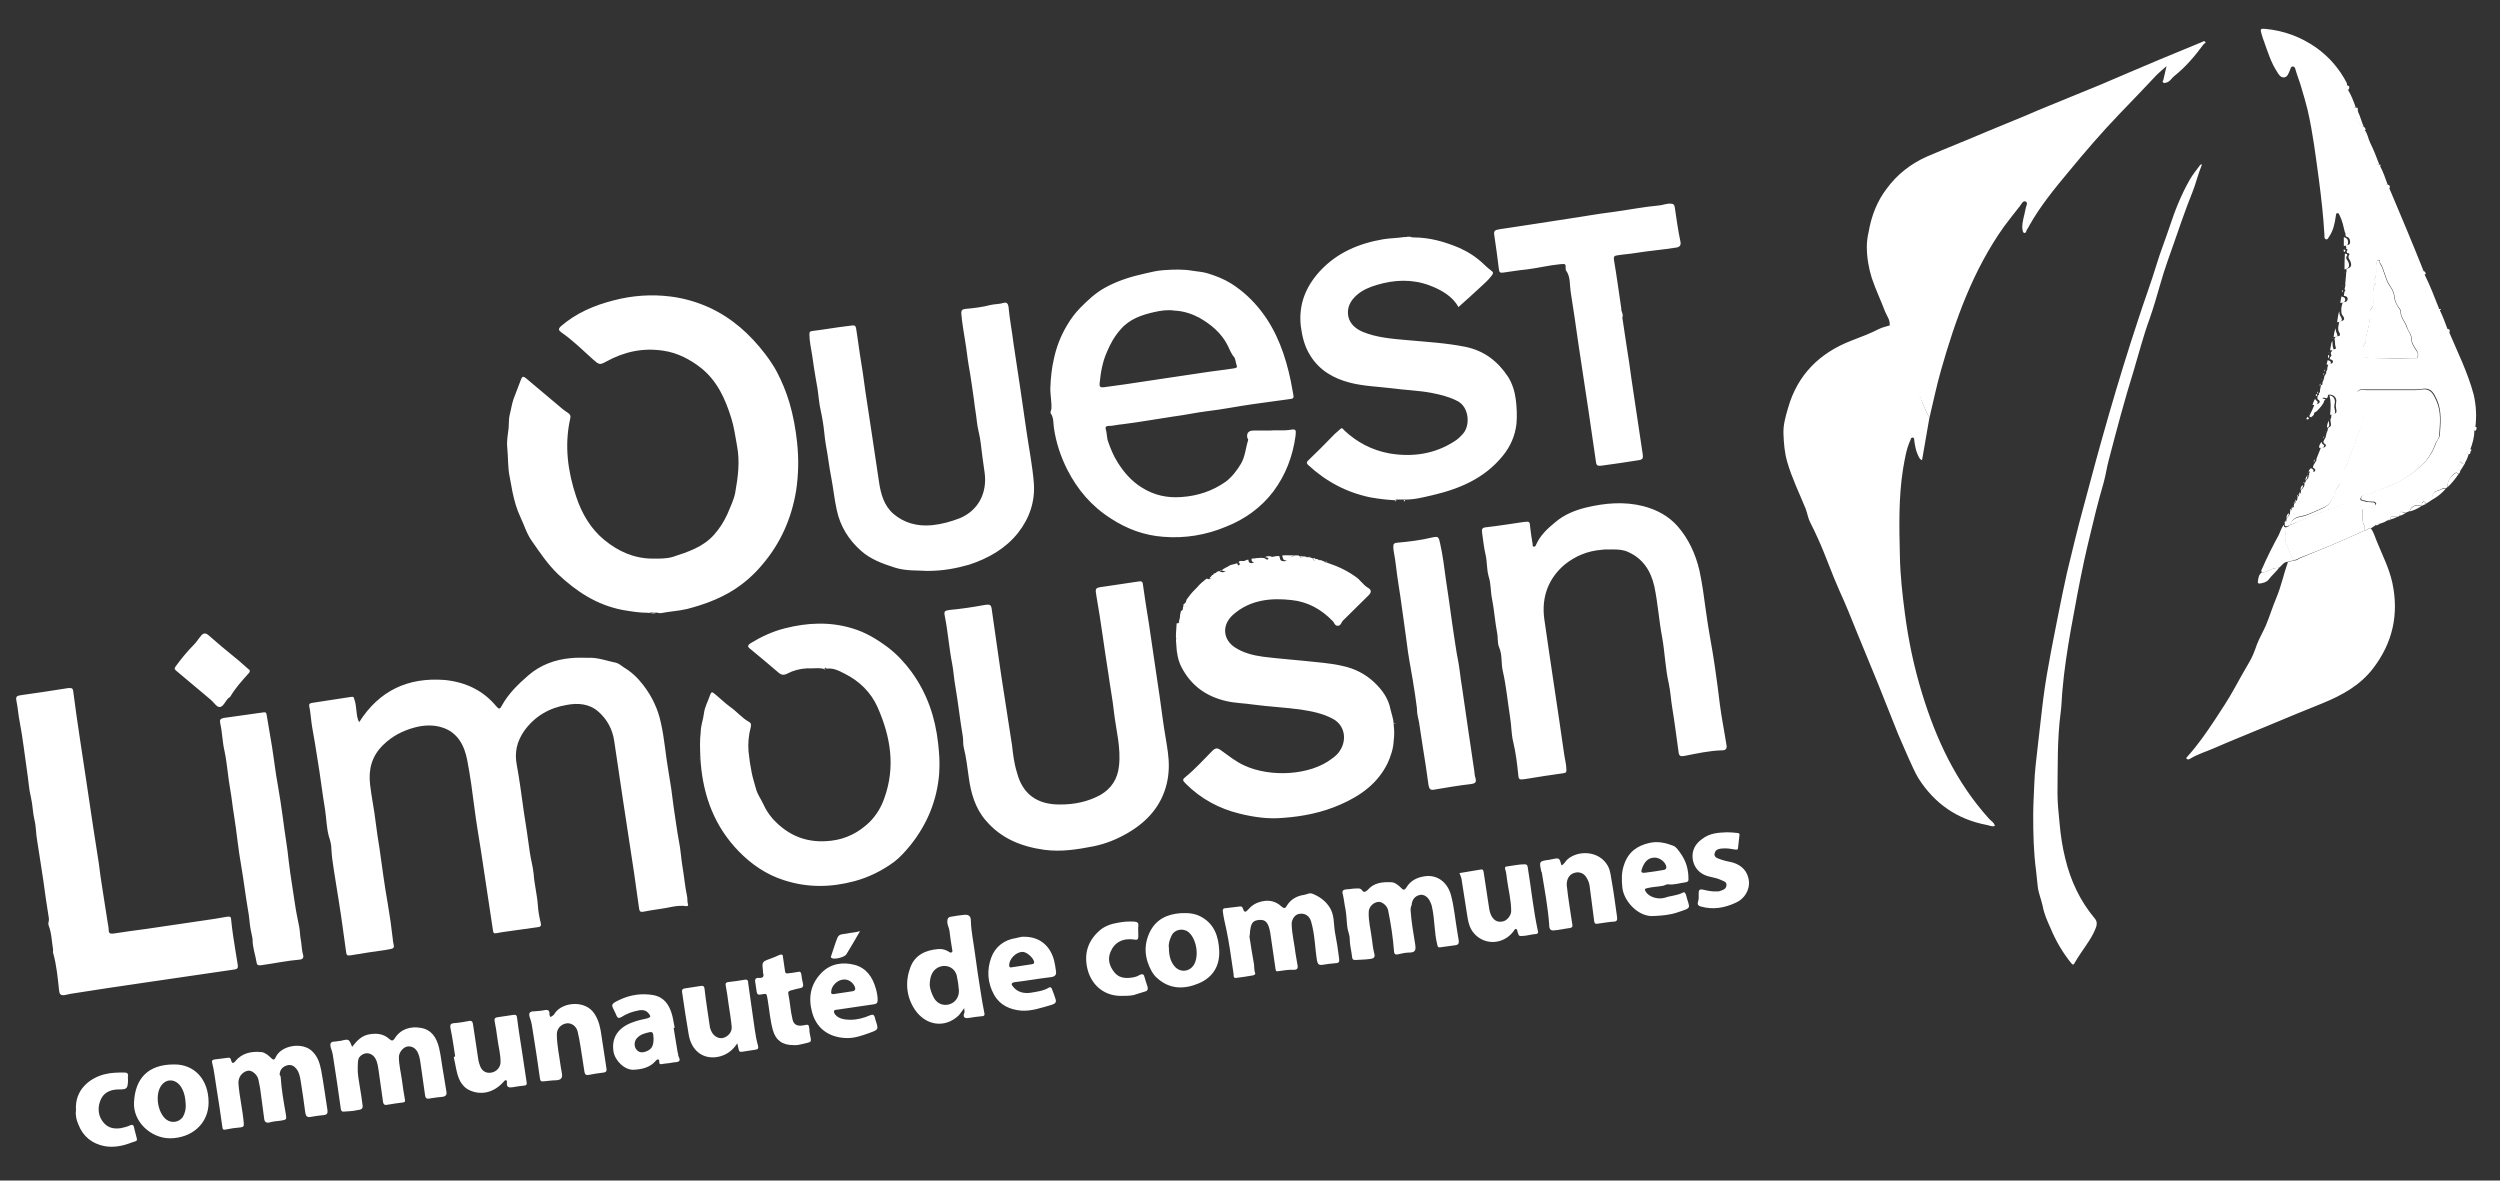 <svg version="1.1" id="Calque_1" xmlns="http://www.w3.org/2000/svg" x="0" y="0" viewBox="0 0 710.7 335.6" xml:space="preserve"><rect x="0" y="0" width="710.7" height="335.6" fill="#333333" stroke="none"/><style>.st0{fill:#fff}</style><path class="st0" d="M126.4 193.3c5.9.6 10.9 2.9 14.7 7.5.7.8 1 .9 1.5-.1 1.9-3.5 4.7-6.2 7.7-8.8 3.4-2.9 7.5-4.4 11.9-4.8 1.7-.2 3.5-.1 5.2-.1 2.7-.1 5.1.9 7.7 1.4.8.2 1.5.8 2.2 1.3 2.2 1.3 4 3 5.6 5.1 1.3 1.7 2.4 3.5 3.2 5.3.8 1.7 1.4 3.6 1.8 5.5 1 4.4 1.3 9 2.1 13.5.6 3.4 1.1 6.9 1.5 10.3.5 3.2.9 6.5 1.5 9.7.5 2.4.6 4.8 1 7.2.5 2.8.7 5.6 1.3 8.4.2.8 0 1.6.3 2.4.1.3-.2.6-.5.5-2.6-.4-5 .5-7.5.8-1.6.2-3.2.5-4.8.8-.7.1-1-.1-1.1-.8-.5-3.6-1-7.1-1.5-10.6-1-6.6-2-13.1-3-19.7-.9-5.8-1.7-11.7-2.6-17.5-.5-3.3-2-6.1-4.5-8.3-2.6-2.3-5.9-2.5-9-1.9-4.9.8-9.1 3.2-12.1 7.4-2 2.9-2.8 6-2.1 9.6.8 4.4 1.4 8.9 2 13.3.6 3.8 1.2 7.7 1.7 11.5.3 2.1.9 4.2 1.1 6.2.2 3 1 6 1.2 9 .1 1.6.4 3.3.8 4.9.3 1.1-.2 1.2-1 1.3-3.1.4-6.2.9-9.3 1.3-.2 0-.5.1-.7.1-2.9.5-2.3.8-2.8-2.1-1.1-7.1-2.1-14.1-3.2-21.2-.6-3.9-1.3-7.8-1.8-11.8-.6-4.7-1.2-9.3-2.1-13.9-.8-4.1-2.7-7.8-7.1-9.2-2.5-.8-5.2-.7-7.8 0-3.4.9-6.5 2.5-9 5-3.2 3.1-4.2 6.9-3.7 11.2.4 3.6 1.2 7.2 1.6 10.8.3 2.5.7 5 1.1 7.5.7 5.1 1.4 10.3 2.3 15.4.6 3.5 1.1 7 1.5 10.6v.2c.5 2.2.5 2.1-1.8 2.5-3.5.5-6.9 1-10.4 1.6-.8.1-1-.1-1.1-.9-.7-4.9-1.3-9.7-2.1-14.6-.5-2.9-.9-5.9-1.4-8.8-.3-1.9-.6-3.9-.7-6 0-1.1-.3-2.3-.7-3.5-.7-2.5-.7-5.1-1.1-7.7-.8-4.7-1.3-9.3-2.1-14-.5-3.2-1-6.4-1.6-9.6-.3-1.9-.4-3.9-.8-5.8-.1-.7.3-.8.9-.9l7.8-1.2c1.1-.2 2.2-.3 3.3-.5.5-.1.7.1.8.6.5 1.3.5 2.7.7 4 .1.8.2 1.7.7 2.6 5.7-9 13.9-12.8 24.3-12zm57.7-19.1c-2.4 0-4.7-.4-7.1-.8-7.3-1.4-13.1-5.2-18.4-10.2-2.9-2.8-5.1-6.1-7.4-9.4-1.5-2.1-2.2-4.6-3.3-6.9-1-2.1-1.7-4.6-2.2-7-.3-1.4-.5-2.9-.8-4.3-.6-2.8-.4-5.6-.7-8.4-.2-1.9.2-3.8.4-5.6.1-1.2 0-2.5.3-3.7.4-1.5.6-3.1 1.1-4.5.7-1.8 1.4-3.7 2.1-5.5.3-.9.7-1 1.4-.4 2.9 2.5 5.9 4.9 8.8 7.4 1 .9 2.1 1.8 3.2 2.5.6.4.8.9.6 1.6-1.7 7.6-.7 15 1.7 22.2 1.6 4.8 4.1 9.1 8 12.3 3.9 3.2 8.3 5.2 13.4 5.3 2 0 4.1.1 6.1-.5 4.3-1.4 8.6-2.8 11.7-6.3 1.6-1.8 2.8-3.7 3.8-5.9.8-2 1.8-3.9 2.2-6 .8-4.5 1.4-8.9.5-13.5-.5-2.6-.8-5.2-1.6-7.7-1.7-5.5-4-10.6-8.6-14.3-3.1-2.4-6.6-4.3-10.7-4.9-5.9-.9-11.2.3-16.3 3.1-1.8 1-2 .9-3.8-.7-2.9-2.6-5.7-5.4-8.9-7.6-.8-.6-1-1-.1-1.8 4.3-3.7 9.4-5.9 14.9-7.3 5.3-1.4 10.8-1.8 16.3-1.1 3.9.5 7.6 1.6 11.1 3.2 6.4 3 11.4 7.5 15.7 13.1 1.3 1.7 2.5 3.5 3.4 5.2 1.4 2.7 2.6 5.6 3.5 8.6 1.1 3.7 1.8 7.6 2.2 11.4.5 4.6.4 9.2-.3 13.8-1.3 7.8-4.4 14.8-9.5 20.8-2.4 2.9-5.2 5.4-8.4 7.4-4 2.5-8.4 4.1-13 5.3-2.5.6-5 .7-7.5 1.2-.6.1-1.1-.3-1.7-.1-.5-.1-1-.2-1.5 0 0 .1-.3 0-.6 0 .1 0 0 0 0 0zm364.4-55.5c-.7 4-1.4 8-2.1 12.1-.7-.2-.9-.9-1.2-1.5-.6-1.3-.8-2.6-1-4-.1-.3.1-.8-.4-.9-.5-.1-.6.4-.7.7-1.2 2.6-1.6 5.4-2.1 8.2-1.3 8.2-1.1 16.5-.9 24.8.1 5.4.7 10.8 1.4 16.1 1 7.8 2.6 15.4 4.9 22.9 4 13.1 9.7 25.3 19 35.6.6.7 1.5 1.1 1.7 2.1-.9.3-1.6-.2-2.4-.3-8.3-1.6-14.7-6-19.3-13.2-1.1-1.8-1.9-3.8-2.8-5.7-1.3-3.1-2.8-6.2-4-9.4-1.6-3.9-3.1-7.9-4.7-11.8-2-4.9-4-9.7-6-14.6-1.6-4-3.2-8-5-11.9-2.2-4.9-3.9-10-6.1-14.8-.7-1.5-1.4-3.1-2.2-4.6-.6-1.1-.8-2.6-1.3-3.9-1.8-4.4-3.9-8.7-5.2-13.2-.8-2.7-1-5.4-1.1-8.1-.1-2.5.6-4.9 1.3-7.3 2.7-9.5 9-15.7 18.1-19.2 2.6-1 5.3-2 7.8-3.3 1-.5 2.2-.7 3.3-1.1.2.3.5.6.6.9 2.4 5.8 4.8 11.7 7.2 17.6.8 2.5 1.7 5.3 3.2 7.8zM361 122.4c1.6-.2 3.7.1 5.7-.2 1.7-.3 1.8-.1 1.6 1.7-.8 5.8-2.8 11.1-6.3 15.8-3.5 4.6-8.1 7.9-13.4 10-5.7 2.4-11.7 3.4-17.9 2.9-5.4-.4-10.3-2.2-14.9-5.2-5.5-3.5-9.5-8.2-12.4-13.9-1.9-3.8-3.2-7.7-3.8-11.9-.2-1.3 0-2.8-.9-4.1-.2-.3.1-.8.2-1.3.1-2.1-.4-4.1-.3-6.2.1-2.7.4-5.4 1-8 .7-3.3 1.9-6.4 3.6-9.3 1.1-1.9 2.4-3.7 4-5.3 2.1-2.1 4.2-4.1 6.9-5.6 3.6-2 7.5-3.2 11.6-4.1 1.7-.4 3.4-.8 5.1-.9 2.8-.2 5.6-.3 8.4.2 1.3.2 2.8.3 4.1.7 2.3.7 4.6 1.6 6.7 2.9 3.3 2.1 6.1 4.7 8.5 7.8 4.5 5.8 6.9 12.6 8.4 19.7.3 1.4.5 2.9.8 4.3.1.6 0 .9-.7 1-3.6.5-7.2 1-10.9 1.5-4.3.6-8.6 1.5-13 2-3.2.4-6.3 1.1-9.5 1.5-4.8.7-9.6 1.6-14.5 2.2-1.4.1-2.7.5-4.1.5-.5 0-.8.3-.7.7.4 1.2.3 2.6.7 3.7.7 2 1.5 4 2.7 5.9 1.8 2.9 4 5.4 6.9 7.2 3.5 2.2 7.2 3 11.2 2.7 4.6-.3 8.9-1.7 12.7-4.4 1.8-1.4 3.1-3.1 4.3-5.1 1.2-2.1 1.3-4.4 2-6.6.1-.3-.1-.5-.2-.7-.3-1.3.3-2.1 1.7-2.1h4.7zm-27.1-34.1c-2-.3-3.9 0-5.7.4-3.6.8-7.1 2-9.6 4.9-1.7 1.9-2.9 4-3.9 6.4-1.3 2.9-1.8 5.9-2.1 9-.1.9.2 1.2 1.1 1.1 2.2-.3 4.4-.6 6.5-.9 7.1-1.1 14.2-2.1 21.4-3.2 3.1-.5 6.2-.8 9.3-1.3.4-.1.9-.2.7-.7-.3-.8-.4-2-.7-2.4-.9-1-1.3-2.2-1.9-3.4-1.8-3.6-4.8-6-8.1-7.9-2.1-1.1-4.5-1.9-7-2zm348.3 58.3c-.2.2-.4.3-.7.3-.7.2-1.9-.8-2 .8-.2 0-.4 0-.6.2h-.1c-.1.1-.3.1-.4.2-.6.4-1.3.6-1.9.8-.5 0-1-.1-1.3.5-.4.3-.8.5-1.2.8-.8-.2-1.3.7-2 .7.1-.4.3-1 .2-1.3-1-1.6-.3-3.3-.7-5 1.1-.3 2.2-.3 3.3-.8.3-.1.7-.2.7-.6 0-.4-.5-.6-.9-.6-.8 0-1.6 0-2.3-.3-.4-.1-1.1-.1-1.1-.6s.6-1.1 1.1-1.1c1.2-.1 2.1-.6 3.1-1 2-.7 4-1.5 5.8-2.4 2.7-1.3 5.2-3 7.5-5.2 1.8-1.7 3-3.8 3.8-6 .3-.8 1-1.5 1.1-2.3.2-3.4.6-6.8-.8-10-.8-1.7-1.5-3.4-3.8-3.2-.7.1-1.4.2-2.1.2h-15.7c-.7.1-1.4.7-.9 1.4.7 1 .7 2.1.8 3.2.1 1.1 1.1 2 .9 3.2-.3 1.7-.8 3.4-1.5 4.8-1 2.1-1.5 4.3-2.4 6.4-.3.7-.4 1.5-.8 2.2-.5 1-1.3 2-1.4 3.3 0 1-.1 2-1 2.8-.5.5-.8 1.2-1 1.9-.6 2-1.6 3.7-3.6 4.5-.8.3-1.5.7-2.3 1-1.2.5-2.4 1.1-3.7 1.3-1.3.2-2.6.7-3.1 2.2-.2.5-.6.5-1 .7-.6.1-.8-.2-.7-.7 0-.2.1-.3.1-.5.4 0 .4-.4.4-.7.1-.2 0-.5.3-.6.3-.5.8-.8.7-1.5.1-.2 0-.4.3-.5.2-.2.2-.4.3-.6v-.1h.1c.4-.1.4-.4.4-.8.1-.2 0-.4.3-.5.2-.2.2-.4.2-.6v-.1h.1c.4-.1.4-.4.4-.8.1-.2 0-.4.3-.5.2-.2.2-.4.2-.6v-.1h.1c.4-.1.4-.4.4-.8.1-.2 0-.5.3-.5.3-.5.8-.8.7-1.5 0-.2 0-.3.1-.5.1 0 .4.1.2-.2.1-.2.2-.3.3-.5.4-.3.7-.8.6-1.3.2 0 .3 0 .1-.2 0-.2 0-.3.1-.5.1-.1.1-.2.2-.2 0-.1 0-.2.1-.3.5-.2 1 .6 1.3 0 .3-.5-.3-.8-.6-1 .1-.6.4-1.1.7-1.5 0-.1.1-.1.1-.2.3-.2.2-.5.2-.7.4-1.1.9-2.2 1.3-3.3.5-.1 1 .2 1.3-.3.4-.6-.4-.7-.5-1 0-.1-.1-.2-.1-.4.2-.3.3-.7.5-1 .2-.1.2-.4.2-.6.1-.4.2-.8.3-1.1.1-.1.1-.2.2-.4 0-.3 0-.6.3-.9 1.1-.4.5-1.3.5-2v-.3c.1-.1.1-.3.2-.4 0-.4.1-.7.1-1.1 1.4-.1 1.6-.3 1.3-1.6-.1-.5-.1-1 0-1.6.3-1.2-.4-2.1-1.5-2.3h-.3c-.6-.1-.6.3-.6.7-.1.1-.1.2-.2.3-.4.1-.9-.4-1.2 0-.3.4.3.7.4 1-.5 1-1.3 1.9-2.1 2.7-.1 0-.1.1-.1.1-.1 0-.2.1-.2.1-.3.1-.5.3-.5.7-.2.4-.5.6-.8.8-.2 0-.4-.1-.5-.3.1-.3.3-.6.4-.9 0-.1.1-.1.1-.2.1-.1.1-.3.2-.4.3-.6.5-1.2.8-1.9.5 0 1.1 0 1.4-.5.3-.6-.5-.6-.6-1.1v-.2c0-.2.1-.5.1-.7.4-.1.4-.3.3-.6v-.1h.1c.2-.1.3-.4.2-.6.1-.5.2-1.1.3-1.6.4 0 .5-.3.4-.6 0-.1.1-.3.1-.4.1-.1.1-.2.2-.4 0-.1.1-.3.1-.4 0 0 .1 0 .1-.1v-.2c0-.4.2-.7.4-1 .2-.2.2-.4.2-.7 0-.1 0-.2.1-.3.2-.1.2-.4.2-.6 0-.4.2-.8.3-1.2 0-.1.1-.2.1-.3.5.2 1.1.1 1.2-.4.1-.5-.4-.7-.9-.8 0-.2.1-.3.1-.5.2-.3.6-.5.2-1 0-.2 0-.3.1-.5.1-.1.1-.2.2-.3.1-.2.2-.3.2-.5.4 0 1.2 0 .9-.6-.3-.7-.1-1.4-.3-2.1v-.5c.1-.1.1-.2.2-.2.1-.1.1-.2.2-.3 1.2 0 1.4-.3.8-1.3-.2-.4-.2-.8-.2-1.2.1-.6.2-1.1.3-1.7 1.5-.2 1.8-.7.9-1.8-.3-.4-.3-.8-.3-1.3-.1-.8.2-1.6.4-2.4.7 0 1.3-.1 1.4-.9 0-.6-.5-.9-1.1-.9.1-.4.1-.8.2-1.2.3-.2.3-.5 0-.7.1-.3.2-.7.2-1 0 0 .1 0 .1-.1s0-.1-.1-.2c.1-1.2.2-2.3.3-3.5 0-.1.1-.3.1-.4-.1-.2-.1-.4 0-.6 1.3-.3 1.6-.9 1-2.3-.3-.5-.7-.9-.3-1.6.3-.4-.2-.6-.6-.6 0-.2 0-.3-.1-.5.4-.4.3-.6-.2-.7.3-.3-.1-.7 0-1 .6 0 1.2-.1 1.2-.9 0-.9-.4-1.4-1.2-1.6-.1-.3-.2-.5-.1-.8-.1-.1-.1-.3-.2-.4-.4-1.6-.7-3.2-1.4-4.6-.2-.3-.2-.9-.8-.8-.4.1-.3.6-.4 1-.3 2-.7 4-1.9 5.7-.2.3-.4.9-.9.7-.5-.2-.4-.7-.4-1.1-.3-5.4-.9-10.7-1.6-16-.9-6.6-1.7-13.2-3.2-19.7-.5-2-1.1-4.1-1.7-6.1-.5-1.8-1.2-3.5-1.7-5.2-.1-.4-.2-1-.8-1-.6 0-.6.6-.8 1-.4.9-.7 2.1-1.8 2.1-1 0-1.5-1-2-1.8-1.6-2.5-2.5-5.4-3.5-8.2-.3-.8-.6-1.6-.8-2.4-.4-1.4-.3-1.5 1.1-1.4 5.3.5 10.1 2.3 14.4 5.3 3.8 2.7 6.7 6.1 8.8 10.2-.1.4 0 .6.4.7.5.2.1.7.2 1-.8.1-.8.6-.5 1.2.4 1 .9 2 1.2 3 .3.8.8 1.1 1.6 1 .2.1.2.3.2.5l-.1.1c0 .1.1.1.1.2s.1.1.1.2c-1.1.4-.4 1.2-.4 1.8 0 1 1.3 2.5 2.2 2.8.2.2.3.5.3.7-.6.1-.6.3-.6.9 0 1.1.9 1.8 1.2 2.8.6 1.8 1.4 3.6 2.1 5.4.3.6.7 1 1.5.8.1.1.1.1.1.2-.4.1-.6.5-.4.7.6.5.4 1.2.5 1.8.2 1.4.4 2.8 2.2 3.1.3.2.3.5.3.7-.4.2-.4.6-.4 1 0 1.9 1.1 3.4 1.8 5 .2.4.5.7.7 1.2.5 1.3.4 2.8 1.6 3.9.3.3.8 1 .9 1.7.1 1.8 1.1 3.3 1.8 5 .5 1.1.7 2.4 1.3 3.5.5 1 .9 2.2 2.2 2.6.2.2.3.5.3.7-.6.1-.6.3-.6.9 0 1.1.9 1.8 1.2 2.8.6 1.8 1.4 3.6 2.1 5.4.3.6.7 1 1.5.8.1.1.1.1.1.2-.3.1-.6.4-.4.6.8.9.4 2.1.7 3.1.3 1 .8 1.8 2 1.9.2.1.2.3.2.5-.4 1.2-.6 2.3.4 3.3.3.3.4.6.3.9 0 .7.2 1.4.7 1.8.8.7 1.2 1.6 1.2 2.6s.5 1.8 1.1 2.6c.8 1 1.3 2 1.1 3.3 0 .2.1.5.2.7 1.3 1.6 1 3.6 1.5 5.5.4 1.9.1 3.8.2 5.6 0 .7.2 1 .9 1 .1.4 0 .7-.2 1-.7 0-1.2.2-1.2.9 0 1-.5 1.8-.9 2.6-.5 1-.1 1.8.9 1.9 0 .1 0 .2-.1.3-.1.1-.1.2-.2.3 0 .3 0 .5-.3.7-1.2-.3-1.5.3-1.7 1.4-.1.6.5.9.4 1.4-.6.2-.9-.5-1.4-.7-.2 1-1 1.9.1 2.8-.1.3-.2.6-.5.7-.4-.5-.8-.4-1.2-.1-1.1 1-2 2.2-1.9 3.8l-.4.4c-.9-.3-1.5.4-2.2.6-1.3.3-2 1-1.4 2.4L690 143c-.1-.1-.2 0-.2.1s-.1.1-.2.1c-.1-.3-.3-.7-.7-.6-.5.2-.4.7-.4 1.1l-.1.1h-.1c-.3-.1-.6-.1-.8-.2-1-.2-2.3.7-2.5 1.7-.4.2-.8.3-1.2.5-1.5-.5-1.5-.5-1.6.8zm-2.2-44.7h6.2c.5 0 1.1 0 1.2-.7.1-.5 0-.9-.3-1.5-.7-1-1.5-2.2-1.5-3.3 0-1.4-1-2.2-1.3-3.4-.5-1.6-1.9-2.8-1.8-4.7 0-.1-.1-.3-.2-.4-.9-1.1-1.5-2.4-1.6-3.7-.1-1.3-.8-2.3-1.4-3.2-1.3-2-1.4-4.4-2.7-6.3-.2-.3.1-.9-.4-.8-.5 0-.5.6-.6 1-.2 1.4.3 2.9-.5 4.3-.1.1.1.3.2.4.4.4.3.8-.1 1.2-.4.3-.3.8-.4 1.3-.3 1.6.2 3.2-.2 4.8-.2.7-.8.9-.8 1.6.1 2.5-.5 5-1.2 7.4-.1.5.1 1.2-.2 1.6-.9 1-.5 2.2-.6 3.3-.1.6.2.7.8.8 2.6.3 5.3.2 7.4.3z"/><path class="st0" d="M548.5 118.7c-1.5-2.5-2.4-5.3-3.5-7.9-2.4-5.8-4.8-11.7-7.2-17.6-.1-.3-.4-.6-.6-.9.1-1.4-.8-2.5-1.3-3.7-1.2-3.2-2.7-6.3-3.8-9.6-.9-2.9-1.4-5.9-1.4-8.9 0-1.4.2-2.8.5-4.1.8-4.7 2.5-8.9 5.1-12.3 3-4.1 6.8-7.1 11.5-9.2 5.6-2.4 11.2-4.6 16.8-7 3.8-1.6 7.6-3.1 11.4-4.7 4.3-1.9 8.7-3.6 13-5.4 5.5-2.2 11-4.5 16.5-6.9 2.8-1.2 5.7-2.4 8.5-3.6 4-1.7 8.1-3.3 12.1-5 .2-.1.5-.4.8 0 .3.4-.2.4-.4.6-2.5 3.4-5.2 6.6-8.5 9.2-.7.6-1.1 1.5-2.2 1.8-.4.1-.6.2-.9-.1-.3-.3.1-.5.1-.7l.9-3.9c-1 .9-1.9 1.6-2.7 2.4-3.5 3.7-7 7.4-10.5 11-5.2 5.4-10 11-14.7 16.7-4 4.8-8 9.7-11.1 15.2-.2.4-.4.8-.7 1.2-.2.3-.2 1.1-.8.9-.4-.1-.4-.8-.5-1.3-.1-1.9.6-3.6.9-5.4.1-.8.8-1.8.1-2.2-.8-.4-1.3.8-1.7 1.3-1.5 1.9-3 3.8-4.5 5.8-8.8 12.4-13.8 26.4-17.9 40.8-1.2 4.2-2.1 8.5-3.1 12.7 0 .3-.1.5-.2.8zm-151.9 23.5c-2.4-.1-4.7-.4-7-.8-6.8-1.4-12.6-4.5-17.7-9.2-.3-.3-.7-.7 0-1.3 2.5-2.4 5-4.9 7.5-7.5.5-.5 1.2-1 1.7-1.5.5-.4.7.1 1 .4 3.7 3.5 8 5.7 12.9 6.6 6.5 1.1 12.8.2 18.4-3.4 1-.6 1.8-1.4 2.5-2.2 2.1-2.3 1.8-7.6-1.6-9.3-2.3-1.2-4.8-1.8-7.3-2.3-3.7-.7-7.5-.8-11.2-1.3-4-.5-8.1-.6-12-1.6-4.7-1.2-8.7-3.5-11.3-7.7-1.6-2.5-2.3-5.3-2.7-8.3-.7-6.1 1.3-11.2 5.4-15.7 4.9-5.3 11.1-7.9 18.1-9.1 1.9-.3 3.9-.3 5.8-.6h.3c.2 0 .5 0 .7-.1v.1-.1h.9v.1c.3 0 .6.1.9.1 4.5 0 8.7 1.2 12.8 2.9 2.5 1.1 4.9 2.6 7 4.6.7.7 1.5 1.4 2.3 2 .6.4.5.8.1 1.3-.9 1.2-2 2.2-3.1 3.2-2.1 2-4.3 3.9-6.4 5.8-1.6-3-4.8-4.9-8.3-6.2-4.9-1.8-9.9-1.6-14.9-.1-2 .6-4 1.4-5.6 2.8-1.9 1.6-3 3.7-2.5 6.2.5 2.1 2 3.4 4 4.3 4.1 1.7 8.4 2 12.8 2.4 5.5.5 11 .8 16.5 1.9 5.3 1.1 9.2 4.1 12.1 8.5 1.2 1.9 1.9 4.1 2.2 6.4.3 2.4.4 4.7.2 7-.4 3.4-1.7 6.4-3.9 9.1-5.2 6.4-12.3 9.4-20.1 11.2-2.6.6-5.2 1.3-7.9 1.2h-2.5c.1.2 0 .2-.1.2zm-28.4 15.7c.4 0 .9-.1 1.3.2 0 .2.1.5.4.5.3 0 .3-.2.3-.4.4 0 .7-.1 1 .1.1 0 .1.1.2.1h.8c.3.1.7.2 1 .3 0 .3.1.6.4.6.3 0 .3-.2.3-.4.4 0 .7 0 1 .3.1.1.1.2.2 0 .5 0 1 .3 1.5.5.1.2.3.2.5.2.9.3 1.8.7 2.7 1 2 .8 3.8 1.8 5.5 3 1.4.9 2.2 2.4 3.6 3.2.9.5 1.1 1.2.2 2.1-2.5 2.4-4.8 4.8-7.3 7.2-.5.5-.6 1.5-1.5 1.5s-1-1-1.5-1.4c-3.2-3.3-7-5.4-11.5-5.9-6-.7-11.9-.1-16.7 4.1-3.4 3-2.9 7.1.4 9.3 2.4 1.6 5.2 2.3 8.1 2.7 4 .5 8 .8 12 1.2 3.5.4 7.1.6 10.5 1.4 3.4.7 6.6 2.3 9.1 4.7 2.2 2.1 4 4.5 4.6 7.7.3 1.3.8 2.6.9 4v.4c.2 1.5.2 3 0 4.5-.1 2.2-.8 4.3-1.7 6.3-2.8 5.8-7.7 9.3-13.4 11.8-5.2 2.3-10.7 3.4-16.3 3.8-4.2.4-8.4-.2-12.4-1.2-5.8-1.4-11-4.2-15.3-8.5-1-1-1-1.2 0-2 2.7-2.2 5-4.8 7.4-7.2 1-1 1.5-1.1 2.6-.3 2.1 1.5 4.2 3.2 6.6 4.3 7.6 3.5 18.8 2.8 24.9-1.9 1-.7 1.9-1.5 2.5-2.6 1.7-2.8 1.3-6.8-2.1-8.7-2.9-1.6-6.1-2.2-9.3-2.7-4.4-.6-8.9-.8-13.4-1.4-2.6-.4-5.2-.4-7.7-1-5.7-1.3-10-4.4-12.7-9.6-1-1.9-1.4-4.1-1.5-6.4v-.1c0-.4-.1-.8-.1-1.2.1-.3.1-.6 0-.9v-.7h.1l-.1-.1c.1-1 .1-2.1.2-3.1 1.2 0 2-.8 1.5-1.2-1-.8-.3-1.5-.3-2.3.7-.2.6-.8.6-1.3h.2c0-.1 0-.1-.1-.2 0-.2 0-.4.2-.5.5-.3.6-.7.7-1.2.7-1 1.4-1.9 2.3-2.8l.7-.7c.8-1 1.8-1.8 2.7-2.5.9.3 1.6.2 1.5-1 .3 0 .5-.1.5-.4.1 0 .2-.1.3-.1.2 0 .4-.1.5-.3l.2-.2c.2 0 .4 0 .5-.2 1.3.8 2.2.3 2.6-1.1 0-.1.1-.1.1-.2.7-.6 1.7-.5 2.5-.9.1.3.2.7.5.6.4-.2.3-.6-.1-.9.5-.7 1.4 0 2-.5.2-.1.5-.2.8-.2 0 .7.3 1 .9 1 .7-.1 1.1-.5 1.1-1.2.6-.2 1.2-.4 1.9-.3.4 0 .7 0 1 .3.6.4.8.1.9-.5 1 .1 2-.5 3-.3.2.5.1 1.3.9 1.4.5.1 1.1.1 1.3-.4 1.1-1 1.8-.9 2.3-1.2zm89.1-1.7h-1c-.2 0-.5 0-.7.1-.1-.1-.2-.1-.3 0-4 .3-7.5 1.8-10.5 4.2-4.7 4-6.6 9.3-5.8 15.4 1.8 12.7 3.8 25.4 5.6 38.1.2 1.6.7 3.3.7 4.9 0 .6-.1.8-.8.9-3.7.5-7.4 1.1-11.1 1.7-1.5.2-1.7.1-1.8-1.3-.3-3.1-.7-6.2-1.4-9.2-.6-2.3-.5-4.7-.9-7-.7-4.4-1.1-9-2.1-13.3-.5-2.2-.1-4.5-1-6.6-.6-1.4-.3-2.8-.6-4.2-.6-3.1-.8-6.3-1.4-9.4-.5-2.2-.3-4.5-1-6.6-.6-2.1-.4-4.2-.9-6.3-.5-2.1-.7-4.3-1-6.4-.1-.8.1-1.2 1.1-1.3 3.6-.4 7.2-1 10.7-1.5 1.7-.2 1.8-.2 1.9 1.5.2 1.6.4 3.2.7 4.8 0 .3-.1.6.3.7.5.1.6-.4.7-.6 1.2-2.7 3.3-4.6 5.5-6.4 2.5-2.1 5.4-3.3 8.6-4.1 5.4-1.3 10.9-1.8 16.4-.4 3.8 1 7.2 2.8 9.8 5.8 3.1 3.6 5 7.8 6.1 12.4.8 3.7 1.3 7.4 1.8 11.2.4 2.8.8 5.6 1.3 8.3.5 2.6.9 5.3 1.3 7.9.5 3.5 1 7.1 1.4 10.6.5 3.9 1.3 7.8 1.9 11.7.2 1-.2 1.5-1.2 1.5-3.7.1-7.2.9-10.8 1.6-1 .2-1.5 0-1.6-1-.6-4.2-1.1-8.4-1.8-12.6-.4-2.3-.5-4.7-1-7-1-4.4-1.1-8.8-1.9-13.2-.9-4.8-1.2-9.6-2.2-14.4-1-4.4-3.2-7.9-7.5-9.8-1.3-.6-2.7-.7-4.1-.7-.1-.1-.2-.1-.2 0h-1.2c.1 0 .1 0 0 0 .1 0 0 0 0 0zm-223 34c-1.2-.4-2.4-.2-3.6-.2-.2-.1-.4-.1-.6 0h-.7v-.1.1c-2 .1-3.9.6-5.6 1.5-1 .5-1.7.4-2.5-.3-2.7-2.3-5.4-4.6-8.1-6.8-.8-.6-.6-1 .1-1.5 3.1-1.9 6.3-3.4 9.9-4.3 6.3-1.6 12.7-1.9 19 0 3.8 1.1 7.1 3.1 10.3 5.5 2.6 2 4.8 4.4 6.7 7 4.4 6.1 6.7 12.9 7.5 20.3.3 2.7.5 5.4.3 8.1v.3c-.6 7.7-3.4 14.5-8.2 20.5-1.4 1.7-2.9 3.4-4.6 4.7-3.4 2.5-7.2 4.4-11.3 5.5-6.7 1.8-13.4 1.9-20.1-.3-5-1.6-9.2-4.5-12.8-8.2-6.8-7-10-15.5-10.8-25.1 0-.5-.1-.9-.1-1.4l.1-.1-.1-.1c-.1-2.4-.2-4.8.1-7.2 0-1.8.7-3.5.9-5.2.2-1.9 1.2-3.6 1.8-5.4.3-.9.6-.8 1.2-.3 1.5 1.2 2.9 2.6 4.4 3.7 1.9 1.3 3.4 3.2 5.4 4.3.8.4.6 1.1.5 1.6-.6 2.3-.8 4.6-.6 6.9.2 2 .5 4 .9 6 .3 1.5.8 3 1.2 4.5.4 1.6 1.4 2.9 2.1 4.4.7 1.6 1.6 2.9 2.7 4.2 4.5 4.9 9.9 7 16.6 6.2 4.3-.5 7.9-2.4 10.9-5.3 1.9-1.9 3.3-4.2 4.2-6.8 3.2-8.9 1.8-17.4-1.9-25.8-1.9-4.3-5.2-7.5-9.4-9.6-1.6-.8-3.2-1.7-5.2-1.4 0-.1 0-.3-.1-.3-.4.1-.5.2-.5.4zm29.3-27.9c-2.7-.2-6.1.1-9.4-1-3.4-1.1-6.7-2.3-9.4-4.7-3.5-3.1-5.9-6.9-6.9-11.5-.7-3.1-1-6.3-1.6-9.4-.6-3-.9-6-1.5-9.1-.4-2.2-.5-4.6-.9-6.8-.3-2.1-.9-4.1-1.1-6.2-.2-2-.5-4-.9-6-.4-2.2-.7-4.4-1-6.5-.3-2-.8-4-.8-6.1 0-.7.2-.8.8-.9 3.3-.4 6.6-1 10-1.4 2.5-.3 2.3-.6 2.7 2.1.5 3.8 1.1 7.5 1.7 11.3.5 3.7 1 7.3 1.6 11 .4 2.9.9 5.7 1.3 8.6.6 3.8 1.1 7.6 1.7 11.4.5 3.3 1.4 6.6 4 8.9 3.1 2.7 6.9 3.7 11.1 3.3 2.8-.3 5.3-1 7.9-2 5.4-2.3 7.8-7.4 7-13-.4-2.8-.8-5.6-1.1-8.3-.2-2.1-.9-4.1-1.1-6.2-.2-2-.6-4-.8-6-.5-3.3-.9-6.6-1.5-9.8-.4-2.3-.6-4.6-1-6.9-.4-2.6-.9-5.2-1.1-7.8-.1-1.1.2-1.4 1.3-1.5 2.3-.2 4.7-.5 7-1.1 1.3-.3 2.5-.2 3.7-.6 1-.3 1.3.4 1.4 1.1.3 3.5 1 6.9 1.4 10.3.6 4.2 1.3 8.4 1.9 12.6.6 4.1 1.2 8.3 1.8 12.4.7 4.9 1.7 9.8 2.1 14.8.4 5.2-1.2 10-4.5 14.2-3.6 4.5-8.4 7.2-13.8 9-3.5 1-7.3 1.8-12 1.8zm37.9 66.4c4 0 7.8-.8 11.3-2.7 3.1-1.8 4.9-4.5 5.3-8.2.6-5.2-.8-10.1-1.4-15.2-.4-3.7-1.1-7.3-1.6-11-1.2-7.4-2.1-14.8-3.4-22.1-.4-2.3-.4-2.4 1.9-2.7 3.4-.5 6.7-1 10.1-1.5.7-.1 1.1-.1 1.2.8.5 3.7 1.1 7.4 1.7 11.1.7 4.8 1.4 9.5 2.1 14.3.7 4.4 1.3 8.9 1.9 13.3.4 3 1 6 1.4 9 .4 3 .4 5.9-.3 8.9-1.5 6.4-5.6 10.9-11.1 14.1-3.1 1.8-6.3 3.1-9.8 3.8-4.6.9-9.1 1.6-13.8 1-6.6-.9-12.4-3.2-16.8-8.4-3-3.5-4.2-7.8-4.8-12.2-.4-2.8-.7-5.6-1.4-8.4-.3-1.1-.1-2.2-.3-3.3-.8-4.7-1.3-9.4-2.1-14.1-.4-2.1-.5-4.3-.9-6.4-.9-4.5-1.2-9.1-2.1-13.6-.3-1.4-.1-1.6 1.3-1.8 3.3-.3 6.6-.8 9.9-1.4 1.8-.3 2-.1 2.2 1.7.5 3.7 1.1 7.5 1.6 11.2.7 4.9 1.4 9.8 2.2 14.7.6 4.1 1.3 8.2 1.9 12.3.3 2.6.6 5.2 1.4 7.7 1.5 5.9 5.5 9.2 12.4 9.1zM15.1 270c-.4-2.3-.4-4.7-1.3-7-.2-.6.2-1.2.1-1.9-.6-3.6-1.1-7.2-1.6-10.9-.6-3.7-1.1-7.4-1.7-11-.4-2-.3-4.1-.8-6.1-.5-2.1-.5-4.3-1-6.4-.6-2.4-.7-4.9-1.1-7.4-.7-4.7-1.2-9.4-2.1-14.1-.4-1.9-.5-3.9-.9-5.8-.3-1.4 0-1.6 1.4-1.8 4.2-.6 8.5-1.2 12.7-1.9.4-.1.7-.1 1.1-.1.5 0 .8.1.9.8.6 4.5 1.2 9 1.9 13.5.6 4 1.2 7.9 1.8 11.9.7 4.5 1.3 8.9 2 13.4.5 3.4 1.1 6.9 1.6 10.3.3 2.4.6 4.7 1 7.1l1.5 9.6c.1.7.3 1.5.3 2.2 0 .9.4 1.1 1.3 1 3.1-.5 6.2-.9 9.2-1.3 5.4-.8 10.9-1.6 16.3-2.4 2.3-.3 4.6-.7 6.9-1.1.7-.1 1.1 0 1.1.8.3 3.1.8 6.2 1.3 9.3.2 1.2.4 2.5.6 3.7.1.7-.1 1.1-.9 1.2-8.7 1.3-17.3 2.5-26 3.8-6.8 1-13.6 2-20.5 3.1-.6.1-1.2.3-1.9.4-1.1.1-1.4-.3-1.5-1.3-.4-3.6-.7-7.2-1.7-10.7-.1-.3 0-.6 0-.9zM672 150.9c.8 0 1.2-.9 2-.7.8 1.1 1.1 2.3 1.6 3.5 1.6 4 3.6 7.8 4.5 12 1.9 8.9.1 17-5.4 24.2-3.7 4.9-8.8 7.7-14.4 10-5.3 2.1-10.5 4.3-15.8 6.5-5 2.1-10.1 4.1-15.1 6.3-2.3 1-4.7 1.7-6.8 3-.3.2-.7.3-1 0-.2-.2.1-.5.3-.7 2.9-3.2 5.3-6.7 7.7-10.3 1.9-2.9 3.9-5.9 5.6-9 1.4-2.5 2.8-5.1 4.3-7.6.9-1.5 1.5-3.2 2.1-4.9.7-1.8 1.7-3.5 2.5-5.3 1.1-2.6 1.9-5.3 3-7.9 1.4-3.3 2.1-6.8 3.3-10.2.6-.2 1.2-.3 1.9-.5.6.1 1-.4 1.5-.6 6.1-2.5 12.2-5 18.2-7.8zM461.2 90.3c.4 2.6.8 5.3 1.2 8 .5 3.2 1 6.3 1.4 9.5 1.1 7.1 2.1 14.3 3.2 21.4.1.9.1 1.4-1 1.6-3.6.6-7.3 1.1-10.9 1.6-.9.1-1.3-.1-1.4-1.1l-2.1-14.4c-1-6.4-1.9-12.8-2.9-19.2-.7-4.9-1.4-9.9-2.2-14.8-.3-2 0-4.2-1.3-6-.1-.1-.1-.2-.1-.3 0-1.7 0-1.6-1.5-1.5-3.2.3-6.4 1.1-9.6 1.5-2.2.2-4.5.6-6.7.9-.9.1-1.1-.1-1.2-1-.4-3.2-.8-6.4-1.3-9.6-.2-1.2.1-1.5 1.3-1.7l9.9-1.5c3.2-.5 6.5-1 9.7-1.5 4.2-.6 8.4-1.4 12.6-1.9 4.5-.6 8.9-1.5 13.4-1.9 1.1-.1 2.1-.6 3.3-.5.7 0 1 .3 1.1 1 .5 3.3.9 6.5 1.6 9.7.3 1.3-.4 1.7-1.3 1.8-3.8.6-7.6.9-11.3 1.5-1.8.3-3.6.4-5.4.7-.7.1-1 .3-.9 1.2.8 4.6 1.4 9.3 2.1 13.9-.1.9.7 1.6.3 2.6zM626 46.7c-.6 1.6-1.1 2.9-1.5 4.3-.7 2.5-1.8 5-2.7 7.4-1.1 3-2.2 6-3.2 9-1.6 4.6-3.3 9.1-4.6 13.8-.9 3.1-1.8 6.3-2.9 9.4-1.8 4.9-3.1 10-4.6 15-2.6 8.3-4.8 16.7-7 25.1-.6 2.2-.9 4.5-1.5 6.6-.8 2.7-1.5 5.4-2.2 8.1-1.1 4.6-2.3 9.3-3.3 13.9-1.4 6.5-2.6 13.1-3.8 19.7-1 5.7-1.9 11.5-2.4 17.3-.2 2.1-.2 4.2-.5 6.3-1 7.6-.8 15.2-.9 22.7 0 2.9.3 5.8.6 8.8.3 3.4.8 6.7 1.6 9.9 1.5 6.3 4.2 12.1 8.4 17.1.6.7.7 1.5.4 2.4-1 2.8-2.8 5.1-4.4 7.5-.6.9-1.2 1.8-1.7 2.7-.3.6-.5.7-1 .1-2.5-3.1-4.4-6.4-5.9-10-.9-2-1.8-4-2.2-6.2-.4-1.9-1.2-3.7-1.4-5.5-.2-1.5-.3-3.2-.5-4.7-.7-5.2-.8-10.5-.8-15.8 0-2.8.2-5.7.3-8.5.1-3.7.6-7.3 1-11l1.2-10.5c.5-4.3 1.1-8.5 1.9-12.7.8-4.7 1.8-9.4 2.7-14.1.8-4 1.6-8 2.5-12 1.5-6.2 3-12.5 4.7-18.7 4.7-17.8 9.7-35.6 15.5-53.1 1.7-5.3 3.7-10.6 5.3-15.9 1.1-3.6 2.5-7.1 3.7-10.7 1.5-4.6 3.3-9.1 5.7-13.3.8-1.4 1.9-2.8 2.9-4.1-.2-.1.1-.1.6-.3zM402.8 201.3c-.3-2.3-.7-5.2-1.2-8.1-.6-3.5-1.3-7.1-1.7-10.6-.8-5.6-1.5-11.3-2.4-16.9-.5-3-.7-6-1.3-9-.1-.5-.1-1-.1-1.5 0-.6.3-.8.9-.9 3.4-.3 6.8-.7 10.1-1.5 1.8-.4 1.9-.2 2.3 1.7.8 3.5 1.2 7.1 1.7 10.7.9 5.7 1.6 11.5 2.5 17.2.3 2 .6 4 1 5.9.4 2.3.6 4.6 1 6.9.6 4.1 1.2 8.3 1.8 12.4.6 3.8 1.1 7.7 1.7 11.5.1.7.1 1.4.3 1.9.4 1.4.1 1.7-1.3 1.9-3.5.4-7 1-10.5 1.6-1.2.2-1.3-.5-1.5-1.3-.5-3.6-1-7.2-1.6-10.7-.4-2.4-.7-4.8-1.1-7.2-.2-1.1-.6-2.2-.6-4zM71.8 267c-.1-.9-.5-2.3-.7-3.7-.2-1.5-.3-3.1-.6-4.6-.7-4.1-1.2-8.3-1.9-12.4-.9-4.9-1.3-9.8-2.1-14.7-.4-2.3-.6-4.6-1-6.9-.7-3.7-.9-7.6-1.7-11.3-.6-2.6-.6-5.2-1.2-7.8-.2-.9 0-1.3 1-1.5 3.8-.5 7.6-1.1 11.4-1.6.6-.1.7.2.8.7.5 3 1 5.9 1.5 8.9.6 3.7 1 7.5 1.7 11.2.5 3 1 6 1.4 9.1.5 4.2 1.3 8.4 1.7 12.6.5 4.1 1.2 8.2 1.8 12.3.3 2.1.8 4.3 1.2 6.4.2 1.3.2 2.6.5 4 .2 1.3.2 2.6.6 3.9.2.8-.4 1.2-1 1.2-3.7.3-7.3 1.1-11 1.6-.9.1-1.2-.1-1.3-1-.3-2-1.1-3.9-1.1-6.4zm329.2-8.3c.2 3.3.8 6.5 1.3 9.7.3 1.8 0 2.4-1.8 2.4-1.1 0-2.1.3-3.1.5-.6.1-1 .1-1.1-.8-.3-4-.9-7.9-1.7-11.8-.3-1.3-1.8-2.5-2.9-2.3-1.4.2-2.6 1.5-2.6 2.9-.1 2.6.6 5.1.9 7.6.2 1.4.3 2.8.7 4.2.3 1.1-.3 1.4-1.1 1.5-1.4.2-2.8.2-4.2.3-.5 0-.9 0-1-.7-.2-1.8-.7-3.6-.7-5.3 0-1.2-.6-2.3-.7-3.5-.2-1.6-.2-3.3-.5-4.9-.3-1.3-.4-2.7-.7-4-.4-1.3-.1-1.6 1.2-1.7.7 0 1.4-.2 2.1-.2.8 0 1.6-.3 2.2.6.4.6 1 .3 1.5-.2 1.8-2.1 4.2-2.3 6.7-2.2 1 0 2 .8 2.8 1.6.6.7 1 .7 1.5-.1 1.2-2 3.1-2.9 5.3-3.2 3.5-.5 6.4 1.7 7.4 5.4.9 3.4 1.2 7 1.8 10.5.1.8.3 1.6.4 2.4.1.8-.2 1.2-.9 1.3-1.5.2-2.9.4-4.4.6-.6.1-.7-.2-.8-.7-.9-3.5-.7-7.2-1.5-10.7-.1-.6-.3-1.1-.6-1.7-.6-1.3-1.8-2-2.8-1.8-1.5.3-2.3 1.4-2.4 2.9-.3.6-.3 1-.3 1.4zm-45.8 7.6c.4 2.5.8 5.2 1.3 7.9.1.8 0 1.6.3 2.4.2.5-.4.6-.7.7-1.6.3-3.1.5-4.7.7-.8.1-.7-.6-.7-1-.4-2.5-.7-4.9-1.1-7.4-.3-1.8-.6-3.7-1-5.5-.4-1.7-.8-3.5-1-5.2 0-.4.2-.7.6-.7 1.4-.2 2.8-.3 4.2-.5.4 0 .7-.1.9.5.4 1.2.7 1.3 1.6.3 1.1-1.3 2.5-2 4.1-2.3 2-.4 3.8.1 5.3 1.5.7.6 1.1.6 1.5-.2 1.1-1.8 2.8-2.8 4.9-3.1.8-.1 1.5-.7 2.5-.3 1.9.8 3.5 1.9 4.7 3.7 1.5 2.2 1.2 4.8 1.6 7.2.5 2.5.9 5.1 1.2 7.6.1.8-.1 1.2-.9 1.2-1.4.1-2.7.3-4 .5-.9.1-1.2-.3-1.4-1.2-.6-3.7-.6-7.5-1.7-11.2-.5-1.6-1.8-2.4-3.4-2.1-1.2.2-2.2 1.6-2.1 3.1.1 2.8.8 5.5 1.1 8.2.2 1.2.4 2.4.6 3.5.1.8-.3 1.1-1 1.1-1.6-.1-3.1.2-4.6.4-.7.1-.6-.3-.7-.7-.5-3.4-1-6.9-1.5-10.3-.1-.7-.3-1.3-.5-1.9-.6-1.5-1.5-1.9-3.2-1.6-1.2.2-1.7 1-1.9 2.3-.2.7-.1 1.4-.3 2.4zm-255.1 31.3c1.4-1.8 2.8-3.3 5.1-3.6 2-.3 3.8-.1 5.4 1.3.5.4 1 .9 1.6-.1 1.7-2.7 4.5-3.5 7.4-3 3.1.5 4.5 2.8 5.2 5.6.6 2.5.8 5 1.3 7.6.3 1.6.5 3.3.8 4.9.2.9-.2 1.4-1.1 1.5-1.3.1-2.6.3-3.8.5-1 .2-1.1-.5-1.2-1.2-.4-2.6-.7-5.2-1.1-7.8-.2-1.3-.3-2.6-.8-3.8-.6-1.5-1.8-2.2-3.1-2-1.2.2-2.4 1.7-2.4 3 0 2.3.6 4.5.9 6.8.2 1.7.5 3.5.8 5.2.1.5.1.8-.5.9-1.6.2-3.1.4-4.7.7-.6.1-.9-.2-1-.8-.4-2.8-.8-5.7-1.2-8.5-.2-1.3-.3-2.7-1-3.9-1-1.8-3.2-2-4.5-.4-.6.8-.4 1.8-.5 2.7-.1 2 .3 3.9.6 5.8.3 1.8.6 3.6.8 5.4.1 1.1-1 1.1-1.6 1.2-1.2.3-2.5.3-3.7.4-.6.1-.8-.2-.9-.7-.7-5.2-1.5-10.3-2.3-15.5-.1-.7-.4-1.4-.6-2.1-.2-.9-.1-1.6 1.1-1.6.6 0 1.1-.2 1.7-.2 2.4-.6 2.4-.6 3.3 1.7zm-20.3 8.6c.2 3.4.8 6.8 1.4 10.2.3 1.9.4 1.9-1.5 2.2-1 .1-2.1.2-3.1.5-1 .2-1.4-.2-1.5-1.1-.3-2.5-.7-5-1-7.5-.1-1.1-.4-2.3-.6-3.4-.2-1.5-1.9-3-3.1-2.7-1.4.3-2.8 1.7-2.6 3.8.3 3.7 1.2 7.4 1.5 11.1.1.8-.1 1.1-.9 1.2-1.4.1-2.8.3-4.2.6-.8.2-.9-.1-1-.8-.5-3.8-1.1-7.5-1.7-11.3-.4-2.3-.6-4.7-1.2-6.9-.1-.5 0-.8.6-.9 1.3-.2 2.6-.3 3.9-.5.6-.1.8.2.9.7.2.8.5 1.1 1.2.3 1.9-2.4 4.7-2.9 7.5-2.6.9.1 1.9.9 2.6 1.6.6.6 1 .8 1.4-.2 1.6-3.4 7.6-4.3 10.3-1.7 1.7 1.6 2.2 3.5 2.6 5.4.7 3.8 1.2 7.6 1.8 11.4.1.9-.1 1.3-1.1 1.4-1.2.1-2.4.3-3.6.5-1 .2-1.4-.1-1.6-1.1-.4-3-.8-6-1.3-9-.2-1.2-.4-2.5-1.2-3.5-.7-.9-1.6-1.4-2.8-1-1.3.4-2 1.4-2 2.7.2.1.3.4.3.6zm194.3-19.6c-.7.9-1.1 1.6-1.6 2.1-3.9 3.7-9.4 2.9-12.5-1.8-2.4-3.7-2.7-7.9-1.2-11.9 1.3-3.5 4.3-4.9 7.9-5.2 1.2-.1 2.2.2 3.1.8.3.2.5.3.8.1.2-.2.2-.5.1-.7-.3-1.8-.6-3.7-.8-5.5-.1-.8-.6-1.5-.6-2.4 0-.9.2-1.4 1.1-1.5 1.1-.2 2.3-.4 3.4-.5 1.5-.2 2.2.2 2.2 1.7.1 3.2.8 6.3 1.2 9.5.5 3.6 1 7.2 1.6 10.8.3 1.9.6 3.8 1 5.7.2.7.1 1.1-.8 1.1-1.2.1-2.5.3-3.7.5-.8.1-1.5 0-1.3-1.1.3-.5.2-.9.1-1.7zm-9.8-6.5c.1 1 .5 2.3 1.2 3.6 1 1.7 2.7 2.3 4.4 1.8 1.7-.5 2.8-2.1 2.7-4-.1-1.4-.3-2.7-.6-4.1-.5-2.2-2.7-3.3-4.8-2.6-1.9.7-2.9 2.4-2.9 5.3zm82.3-9.9c.2 4.4-1.8 7.6-5.7 9.3-4.2 1.8-8.4 1.8-12-1.5-.6-.5-1-1.1-1.4-1.7-2.1-3.7-2.5-7.5-.6-11.4 1.8-3.6 4.9-5 8.7-5.3 2.1-.1 4.1 0 6 1.1 3.7 2.1 4.8 5.6 5 9.5zm-14.3-.8c0 2.1.4 3.9 1.6 5.3 1.6 1.9 4.4 1.6 5.6-.6 1.4-2.6.6-7.2-1.6-9.1-1.6-1.3-4.1-.8-4.9 1.1-.5 1.1-.9 2.3-.7 3.3zm-202.9 30.9c-.4-2.4-.7-4.9-1.2-7.3-.4-1.9-.3-2.1 1.6-2.2 1.1-.1 2.1-.3 3.2-.5 1.1-.3 1.4.1 1.5 1.1.5 3.3 1 6.7 1.5 10 .1.6.3 1.1.5 1.7.6 1.5 1.8 2.1 3.3 1.8 1.4-.3 2.5-1.5 2.5-3 0-2.3-.6-4.4-.9-6.7-.2-1.7-.5-3.4-.8-5-.1-.6.1-.9.7-1 1.6-.2 3.1-.5 4.7-.7.8-.1.9.2 1 .9.4 3.4 1 6.8 1.5 10.2.4 2.7.8 5.3 1.2 8 .1.5.1.9-.6 1-1.2.1-2.3.3-3.5.5-.9.1-1.6 0-1.5-1.2 0-.3.1-.7-.2-.8-.4-.1-.6.3-.8.5-2.8 3.1-6.5 3.9-9.9 2.2-1.3-.7-2.2-1.9-2.7-3.1-.8-1.9-1-4.1-1.5-6.1.2-.3.3-.3.4-.3zm-80 2.3c5.9-.1 9.9 4.3 9.9 10.8 0 5.9-4.6 10.1-10.9 10.2-5.6 0-10.6-4.8-10.3-10.2.3-6.8 4-10.8 11.3-10.8zm3.4 11.4c-.1-1.9-.4-3.8-1.6-5.4-1.7-2.1-4.3-1.9-5.6.4-1.5 2.6-.7 7.3 1.6 9.2 1.5 1.2 3.7.9 4.8-.7.6-1.1.9-2.3.8-3.5zm391.1-68c.8-.3 1.1-1.2 1.7-1.7 3.1-2.7 9.1-2.5 11.5 1.9.8 1.5.8 3 1.1 4.4.6 3.3 1 6.7 1.5 10.1.1.8 0 1.3-1 1.3-1.5.1-3.1.4-4.6.6-.6.1-.8-.1-.9-.7-.4-3.4-.9-6.7-1.3-10-.1-1-.5-1.8-1-2.6-.8-1.2-2.2-1.6-3.5-1.1-1.3.4-2.1 1.8-2 3.5.2 2 .5 4 .8 6 .3 1.8.5 3.5.8 5.2.1.5-.1.8-.6.9-1.6.2-3.2.6-4.8.7-1.2.1-1.2-1.1-1.2-1.8-.4-5-1.3-9.9-2.1-14.7 0 0 0-.1-.1-.1-.7-3.1-.7-3.1 2.4-3.5.1 0 .2-.1.4-.1 2.3-.5 2.3-.5 2.9 1.7zm-29 2.2c2-.3 4-.7 6-1 .8-.2.8.4.9.9l1.5 9.9c.1.8.3 1.6.7 2.4.8 1.4 1.9 1.9 3.4 1.5 1.1-.3 2.2-1.7 2.2-2.9 0-3.1-.8-6.1-1.2-9.1-.1-.9-.2-1.9-.5-2.8-.2-.7.2-.8.6-.8 1.6-.2 3.3-.6 4.9-.6.6 0 .8.2.9.8 1 6.1 1.6 12.2 2.9 18.2.1.3.1.7-.4.8-1.5.1-2.9.6-4.4.6-.9 0-.7-.7-1-1.2-.1-.3 0-.8-.5-.8-.3 0-.4.3-.6.6-2.8 3.8-8.2 4.2-11.3.6-1.4-1.6-1.7-3.7-2-5.7l-1.5-9.6c-.1-.7-.4-1.2-.6-1.8zm-205.3 48.4c-1.5 2.3-3.4 3.5-5.8 3.9-4 .6-7.2-1.8-8-6.3-.7-4-1.3-8.1-1.9-12.2-.1-.6.1-.9.7-1 1.5-.2 3-.5 4.5-.7.7-.1 1.1-.1 1.2.9.4 3.6 1 7.2 1.5 10.7 0 .3.2.6.3 1 .6 1.5 1.9 2.4 3.3 2.2 1.5-.3 2.8-1.7 2.6-3.3-.2-2.2-.6-4.4-.9-6.5-.2-1.7-.5-3.5-.8-5.2-.1-.6.1-.8.6-.9 1.6-.2 3.3-.4 4.9-.7.8-.1.9.4.9 1 .6 4.5 1.3 9 1.9 13.4.2 1.5.5 3 .9 4.4.2.8-.1 1-.7 1.1l-3.9.6c-.5.1-.8-.1-.9-.6-.1-.5-.2-1-.4-1.8zm-53.2-7.5c.8-.2 1.2-.8 1.5-1.3 2.2-2.9 8.5-3.6 11.1.4 1.3 2 1.7 4.1 2 6.3.5 3.1.9 6.1 1.4 9.2.1.7 0 1.1-.8 1.2-1.5.2-3 .4-4.4.7-.9.1-1-.5-1.1-1.2-.4-2.4-.7-4.8-1.1-7.1-.2-1.4-.5-2.8-.8-4.1-.4-1.5-1.7-2.4-3-2.3-1.7.2-2.9 1.5-2.9 3.1 0 3.1.7 6.1 1.1 9.2.1.6.2 1.1.3 1.7.3 1.5-.1 2.1-1.6 2.2-1.2 0-2.3.2-3.5.3-.8.1-1-.1-1.1-.8-.6-4.4-1.3-8.9-2-13.3-.2-1.4-.4-2.8-.9-4.1-.4-1.2 0-1.7 1.2-1.7 1-.1 1.9-.1 2.8-.3 1.3-.3 1.7.1 1.6 1.3.1.1.1.3.2.6zm35.1 3.1c.4 2.2.7 4.5 1.1 6.7 0 .3.2.6.2.8-.1.7.7 1.3.3 1.9-.5.5-1.4.3-2.1.5-.9.2-1.9.2-2.8.4-.5.1-.8 0-.8-.6 0-.3.1-.7-.3-.7-.4-.1-.6.3-.8.5-1.6 1.8-3.9 2.3-6.1 2.4-2.6.2-5.4-2.6-5.8-5.2-.6-3.9 1.3-6.8 5.5-8.3 1.3-.5 2.7-.8 4.1-1.1 1-.3 1.1-.6.4-1.4-.8-1-1.9-1.1-3.1-.8-1.6.3-3.2.9-4.6 1.8-.8.5-1.2.3-1.5-.5-.1-.2-.2-.4-.3-.7-.9-2.1-1.8-2.3 1.3-3.7 3-1.4 6.2-1.9 9.6-1.3 3 .6 4.4 2.7 5.2 5.4.4 1.3.5 2.6.8 3.9h-.3zm-5.7 3c0-.2-.1-.7-.1-1.1-.1-.5-.3-.8-.9-.7-1.4.3-2.7.6-3.7 1.7-.8.8-.9 2.2-.3 3.1.7 1 1.6 1.1 2.6.8 1.8-.6 2.4-1.5 2.4-3.8zm55.9-5.3c2 0 3.9-.5 5.7-1.3.7-.3 1.1-.1 1.3.6.1.3.1.6.2.8.9 2.7.9 2.7-1.9 3.7-1.9.7-4 1.4-6 1.4-4.3 0-8.6-1.9-10.1-7.2-1.2-4.3-.5-8.1 2.6-11.3 2.6-2.7 6.1-3.2 9.5-2.3 3.3.9 5.1 3.5 6 6.8.3 1 .5 2.1.5 3.2 0 .8-.3 1.1-1.1 1.2l-10.2 1.5c-.4.1-1 0-1.1.4-.1.5.2.9.6 1.3.8.8 2.2 1.2 4 1.2zm-5.4-8c-.1.5.1.8.7.7 1.8-.3 3.5-.5 5.3-.8.8-.1 1-.6.7-1.3-.6-1.4-2.1-2.3-3.5-2-1.6.2-3.2 1.9-3.2 3.4zm233.9-21.5c-4.4.4-8.6-4.2-9-8.1-.2-2.2-.3-4.3.5-6.5 1.2-3.6 3.7-5.4 7.3-6.2 2.4-.5 4.5 0 6.6.8.9.3 1.5 1.3 2.1 2.1 1.6 2.2 2.3 4.6 2.3 7.3 0 .6 0 .8-.7 1-1.7.2-3.3.8-5 .6-.5-.1-1 .3-1.5.4-1.5.3-3.1.3-4.6.7-.7.2-.7.3-.4.9.9 1.6 3.5 2.4 5.5 1.8 1.7-.6 3.6-.6 5.2-1.5.3-.1.5 0 .6.3.1.1.2.3.2.4 1 4 2 3.5-2.5 5-2.1.7-4.3.9-6.6 1zm.2-16.6c-2 0-3 1.4-3.6 3.1-.4 1-.2 1.3.8 1.2 1.8-.2 3.6-.5 5.4-.8.5-.1.8-.4.7-.9-.2-1.3-1.8-2.6-3.3-2.6zm-179.2 22.5c4.3 0 7.4 2.5 8.5 6.9.2 1 .4 1.9.5 2.9.2 1.2-.5 1.6-1.6 1.7-3.4.4-6.7 1-10.1 1.4-1.2.2-1 .7-.5 1.3 1.3 1.6 3.1 2 5.1 1.7 1.7-.3 3.5-.5 5-1.4.6-.4.9.1 1 .5.4.9.7 1.9 1 2.8.4 1.2-.8 1.4-1.3 1.6-2.8.8-5.6 1.8-8.5 1.6-3.2-.3-6-1.5-7.7-4.5-1.9-3.4-2.1-7.1-.8-10.6 1.1-3 3.6-5 6.9-5.5 1-.2 1.8-.5 2.5-.4zm-.5 4.3c-1.9 0-3.9 2.1-3.8 3.9 0 .4.2.6.6.5 2-.3 3.9-.6 5.9-.9.4-.1.6-.2.6-.6-.2-1.2-2.1-2.9-3.3-2.9zM71 190.7c0 .3-.1.5-.3.7-1.9 2.1-3.8 4.2-5.2 6.6-.2.3-.6.4-.8.7-.7.8-1.3 2.3-2.3 2.3-.8 0-1.6-1.3-2.4-2-3.3-2.8-6.7-5.6-10-8.4-.5-.4-.4-.7-.1-1.1 1.6-2.2 3.3-4.3 5.2-6.2.8-.8 1.3-1.7 2-2.5.6-.8 1.3-1 2.2-.2 2.5 2.2 5 4.3 7.6 6.4 1.3 1 2.5 2.2 3.8 3.3.1 0 .3.1.3.4zm420 45.9c1 0 1.9.1 2.9.2.4.1.7.1.6.6-.1 1.2-.3 2.3-.4 3.5 0 .7-.3.7-.9.6-1.1-.2-2.3-.4-3.5-.3-.4 0-.8.1-1.2.2-.7.2-1 .7-1.1 1.4-.1.6.4 1 .9 1.2.7.3 1.4.5 2.1.7.7.2 1.5.3 2.2.5 2.6.8 4.3 2.5 4.6 5.4.2 2.3-1.2 4.9-3.7 6-3.2 1.5-6.5 2.1-10 1.1-.8-.2-1-.7-.8-1.3.3-.8.2-1.6.2-2.5 0-.9.3-1.2 1.2-1 1.3.3 2.6.6 3.9.5h.6c.9-.3 2.1-.5 2.2-1.7.1-1.1-.9-1.2-1.7-1.6-1.5-.7-3.1-.7-4.6-1.4-1.9-.9-3-2.5-3.3-4.5-.3-2.4.7-4.3 2.7-5.7 2.2-1.7 4.6-1.8 7.1-1.9zm-265.5 60.5c-3.1 0-5-1.4-5.8-4.3-.8-2.9-1-5.9-1.5-8.8-.3-1.6-.2-1.6-1.8-1.3-.8.2-1.2 0-1.3-.8-.1-.9-.3-1.8-.4-2.7-.2-.8.2-1.3 1-1.2 1.2.1 1.6-.4 1.2-1.5v-.5c-.3-2.6-.3-2.6 2.2-3.5.8-.3 1.6-.6 2.4-1 .7-.3 1.1-.2 1.1.7.2 1.4.4 2.7.6 4.1.1.4.4.5.8.4.9-.1 1.9-.2 2.8-.4.7-.2.9.1 1 .7.1.9.3 1.9.5 2.8.1.6-.1 1-.8 1.1-.9.2-1.8.4-2.8.7-.6.2-.7.5-.6.9.5 2.4.6 4.9 1.2 7.3.3 1.5 1.4 2 3 1.7 1.6-.3 1.6-.4 1.8 1.2 0 .4 0 .7.1 1.1.6 2.8.6 2.3-2.1 3-.8.2-1.7.4-2.6.3zm93.6-14c-5 .2-8.7-2.9-9.9-7.4-1.1-4.3-.1-8 3.2-11 1.5-1.4 3.5-2.1 5.5-2.4 1.5-.3 3-.4 4.6-.3.8.1 1.2.3 1.1 1.2-.1.9 0 1.9 0 2.9 0 .8-.1 1.2-1.1 1-3.3-.5-5.7.8-6.8 3.5-.9 2.1-.3 4 1 5.7 1.3 1.7 3.1 1.9 5.1 1.6.7-.1 1.5-.3 2.1-.7 1-.5 1.3-.2 1.5.7.2.8.5 1.6.8 2.5.2.8.1 1.3-.8 1.5-1.1.3-2.1.7-3.2 1-1.1.2-2.2.2-3.1.2z"/><path class="st0" d="M21.6 315.6c-.4-5.7 3.8-9.1 8.1-10.2 1.9-.5 3.8-.5 5.7-.5.6 0 1.1.2 1 1-.1.4 0 .8 0 1.2-.1 2.4-.3 2.6-2.6 2.6-2.6 0-4.6 1-5.4 3.5-.7 2.1-.4 4.3 1.1 6 1.3 1.5 3 1.8 4.9 1.5.9-.2 1.8-.4 2.6-.8.7-.3 1 0 1.1.6.2.7.3 1.4.5 2 .6 2.1.5 1.7-1.2 2.3-2.5 1-5.2 1.5-7.8 1-3.4-.7-6-2.7-7.3-6.1-.6-1.3-.9-2.8-.7-4.1zm630.7-156.4c-.6.2-1.2.3-1.9.5-1.2 0-1.7 1.1-2.5 1.7-.6 0-1.2.2-1.8.3-1.1.3-1.9 1.1-3.1 1-.3-.4-.1-.8.1-1.1 1.4-3.2 3-6.4 4.7-9.5.5-1 .7-2.1 1.5-2.9-.1.6.2.8.7.7-.2 1.8-.7 3.5.3 5.5.7 1.2.8 2.8 2 3.8zM244.5 264.7c-1.4 2.4-2.6 4.5-3.9 6.6-.5.8-3.2 1.5-4.1 1.1-.4-.2-.3-.5-.2-.7.6-1.7 1.1-3.5 1.8-5.2.5-1.1 1.7-.9 2.6-1.1 1.3-.3 2.5-.3 3.8-.7zm459.2-143.3c-.7 0-.9-.3-.9-1-.1-1.9.2-3.8-.2-5.6-.4-1.8-.2-3.9-1.5-5.5-.1-.2-.3-.5-.2-.7.2-1.3-.3-2.3-1.1-3.3-.6-.8-1-1.6-1.1-2.6 0-1-.4-1.9-1.2-2.6-.5-.4-.7-1.1-.7-1.8 0-.3-.1-.7-.3-.9-1-1-.8-2.1-.4-3.3 2.5 5.9 5.4 11.7 7.1 18 .7 3 .9 6.1.5 9.3zM689 77.1c-1.3-.4-1.7-1.6-2.2-2.6-.5-1.1-.8-2.3-1.3-3.5-.7-1.6-1.6-3.1-1.8-5 0-.7-.5-1.4-.9-1.7-1.2-1.1-1.1-2.6-1.6-3.9-.2-.4-.5-.8-.7-1.2-.8-1.6-1.8-3.1-1.8-5 0-.4-.1-.8.4-1 3.4 8 6.7 15.9 9.9 23.9z"/><path class="st0" d="M643 162.7c1.2.1 2-.8 3.1-1 .6-.1 1.2-.4 1.8-.3-.9 1.2-2.1 2.2-3.1 3.5-.5.6-1.6.9-2.5 1-.5 0-.5-.5-.4-.8.1-1 .3-1.8 1.1-2.4zm33.4-115.9c-.7.2-1.2-.2-1.5-.8-.7-1.8-1.6-3.5-2.1-5.4-.3-1-1.2-1.7-1.2-2.8 0-.6 0-.9.6-.9.9 1.1 1 2.5 1.6 3.7 1 2 1.8 4.1 2.6 6.2zm17 41c-.7.2-1.2-.2-1.5-.8-.7-1.8-1.6-3.5-2.1-5.4-.3-1-1.2-1.7-1.2-2.8 0-.6 0-.9.6-.9 1.6 3.2 2.9 6.6 4.2 9.9zm8.8 40.1c-1-.1-1.4-.9-.9-1.9.4-.9.9-1.7.9-2.6 0-.7.6-1 1.2-.9 0 1.8-.5 3.6-1.2 5.4zm-40-15.5c1.1.1 1.8 1.1 1.5 2.3-.1.5-.2 1 0 1.6.3 1.3.1 1.6-1.3 1.6.2-1.9.3-3.7-.2-5.5zm7.5-81.8c-.8.1-1.3-.2-1.6-1-.3-1-.8-2-1.2-3-.3-.6-.3-1 .5-1.2 1 1.6 1.7 3.4 2.3 5.2zm9.1 22c-1.8-.3-2-1.7-2.2-3.1-.1-.6.1-1.2-.5-1.8-.3-.3 0-.6.4-.7 1 1.8 1.6 3.7 2.3 5.6zm17 41c-1.2 0-1.7-.9-2-1.9-.3-1 .1-2.2-.7-3.1-.2-.2.1-.5.4-.6.9 1.8 1.6 3.7 2.3 5.6zm0 44.9c-.2-1.7.7-2.8 1.9-3.8.4-.3.8-.4 1.2.1-.9 1.3-1.9 2.6-3.1 3.7zM672 36.1c-.9-.2-2.2-1.7-2.2-2.8 0-.6-.7-1.4.4-1.8.8 1.5 1.1 3.1 1.8 4.6zm19.7 105.8c-.6-1.4.1-2.1 1.4-2.4.8-.2 1.4-.8 2.2-.6-1 1.2-2.2 2.2-3.6 3zm-25.1-69.8c.4 0 .9.2.6.6-.5.7 0 1.1.3 1.6.6 1.3.3 2-1 2.3 0-1.5 0-3 .1-4.5zm-298.4 85.8c-.6.2-1.2.2-1.5 1-.2.5-.8.5-1.3.4-.8-.1-.7-.9-.9-1.4 1.3-.1 2.5 0 3.7 0zM699.3 134c-1.1-.8-.4-1.8-.1-2.8.5.2.8.8 1.4.7-.4.7-.8 1.4-1.3 2.1zm-363 39.6c0 .8-.7 1.5.3 2.3.5.4-.3 1.2-1.5 1.2.2-1.2.4-2.4 1.2-3.5z"/><path class="st0" d="M700.5 131.9c.1-.5-.5-.8-.4-1.4.1-1.1.5-1.7 1.7-1.4-.3 1-.7 2-1.3 2.8zm-34.2-64.5c.8.2 1.3.7 1.2 1.6 0 .8-.6.9-1.2.9v-2.5zm18.7 78c.2-1 1.5-1.9 2.5-1.7.3 0 .6.1.8.2-1 .7-2.1 1.2-3.3 1.5zm-20-56.9c.1.4 0 .9.3 1.3.8 1.2.5 1.7-.9 1.8.2-1 .2-2.1.6-3.1zm-315 72.3c0 .1-.1.1-.1.2-.4 1.4-1.3 1.8-2.6 1.1.8-.6 1.7-1.1 2.7-1.3zm315.6-76.5c.6.1 1.1.3 1.1.9-.1.8-.7.9-1.4.9l.3-1.8zm-307.8 74.3c0 .7-.3 1.2-1.1 1.2-.7.1-1-.3-.9-1 .6 0 1.3-.1 2-.2zm302.2-33c0 .1 0 .2.1.4.1.4.9.4.5 1-.3.5-.9.3-1.3.3-.1-.7.3-1.2.7-1.7zm4-32.3c0 .4 0 .8.2 1.2.5 1.1.4 1.3-.8 1.3.1-.8.2-1.7.6-2.5zm-5.8 20v.2c.1.4.9.5.6 1.1-.3.6-.8.6-1.4.5.2-.6.4-1.3.8-1.8zm4.8-16.4c.2.7 0 1.4.3 2.1.3.6-.4.6-.9.6.2-.9.2-1.9.6-2.7zm-1.3 5.5c.5.1 1 .3.9.8-.1.5-.7.6-1.2.4.1-.5.2-.9.3-1.2zm-4.7 30.7c.4.2.9.5.6 1-.3.6-.9-.2-1.3 0 .1-.4.3-.8.7-1zm25.2 13.5c0-1.3 0-1.3 1.6-.7-.5.3-1 .6-1.6.7zm-2.7 1.1c.1-1.6 1.3-.6 2-.8-.6.4-1.3.6-2 .8zm-334.2 15.7c.1 1.2-.6 1.3-1.5 1 .4-.5.8-.9 1.5-1zm315-49c-.1-.4-.7-.6-.4-1 .3-.4.8.2 1.2 0-.2.4-.5.7-.8 1zm28.2 29.4c0-.4-.1-.9.4-1.1.4-.2.5.2.7.6-.4.2-.8.3-1.1.5zM662 119.6c0 .7.6 1.6-.5 2 0-.7.2-1.4.5-2zm-300.5 38.6c-.1.5-.3.9-.9.5-.3-.2-.7-.3-1-.3.6-.4 1.3-.3 1.9-.2zm293.2-20.3c.1.6-.4 1-.7 1.5 0-.7.1-1.2.7-1.5zM353 159.6c.3.3.5.7.1.9-.4.2-.5-.2-.5-.6.1-.1.2-.2.4-.3zm297.7-13.7c.1.6-.4 1-.7 1.5 0-.7.1-1.2.7-1.5zm-313.8 26.4c0 .5 0 1.1-.6 1.3.2-.4.1-1 .6-1.3zm319-37c.1.6-.2 1-.6 1.3.2-.4.1-1 .6-1.3zM374 158.9c0 .2 0 .4-.3.4s-.4-.3-.4-.6c.2-.1.5 0 .7.2zm301.2-9.6c.3-.6.8-.5 1.3-.5-.3.4-.7.6-1.3.5zm-490.3 25c.5-.2 1-.1 1.5 0-.5.1-1 .1-1.5 0zm153.1-3.9c-.1.5-.3 1-.7 1.2.1-.5.3-.9.7-1.2zm32.3-12.2c0 .2-.1.4-.3.4-.3 0-.4-.2-.4-.5.2 0 .4 0 .7.1zM656 118.5c.1.2.2.3.5.3-.2.2-.4.6-.7.4-.3-.1 0-.5.2-.7zm10.3-47.6c.5.1.6.4.2.7-.4-.1-.2-.5-.2-.7zm-4.3 30c.4.4 0 .7-.2 1 .1-.4-.2-.8.2-1zm-.8 12.2c0-.4 0-.8.6-.7-.1.3-.3.5-.6.7zM341 166.9l-.7.7c0-.5.2-.7.7-.7zm-106.7 23.3c0-.1.1-.2.2-.2s.1.2.1.3c-.1 0-.2.1-.3-.1zm417.4-46.3c0 .3 0 .7-.4.8.2-.3.3-.6.4-.8zm2.1-4c0 .3 0 .6-.4.8.1-.3.2-.6.4-.8zm-4 8c0 .3 0 .7-.4.7.1-.2.2-.5.4-.7zm-253.2-5.7h.3c.1.2 0 .3-.2.3 0 0-.1-.2-.1-.3zm-61.7 38.7c.2.3.1.6 0 .9-.1-.3-.1-.6 0-.9zm322.3-62.8c0-.3.2-.6.5-.7.1.4-.1.5-.5.7zm-260.7 87.8v-.4c.4.1 0 .3 0 .4zM667.2 24.4c-.4-.1-.5-.3-.4-.7.3.1.5.4.4.7zm-14.5 117.5c0 .3 0 .7-.4.8.2-.3.3-.6.4-.8zm6-29.9c0 .3 0 .6-.3.6-.2-.4 0-.5.3-.6zm-259.6 30.2h.3c.1.1 0 .3-.1.3-.2 0-.3 0-.2-.3zm-169 47.8c.2-.2.4-.1.6 0h-.6zm423.2-49.3c-.1.2 0 .5-.2.6.1-.1-.3-.5.2-.6zm-386.5 79.2v-.3.3zM659.7 109c0 .3 0 .6-.4.6.1-.2.3-.4.4-.6zm6.1-26.6c.3.2.3.5 0 .7v-.7zm-320 80.5c0 .3-.2.4-.5.4 0-.2.2-.4.5-.4zm306.5-20.2c0 .2 0 .5-.2.6.1-.1-.2-.5.2-.6zm5.7-12.1c0 .3 0 .6-.2.7 0-.2-.1-.5.2-.7zm-6.7 14.1c0 .2 0 .5-.3.6.1-.1-.2-.5.3-.6zm-195.9 11.6c.1-.1.2-.1.3 0h-.3z"/><path class="st0" d="M679 147.9c.1-.2.3-.3.6-.2-.2.2-.4.2-.6.2zM660.7 124c0 .2 0 .5-.2.6 0-.2 0-.4.2-.6zm-314.2 38.6c-.1.2-.3.3-.5.3.1-.3.3-.2.5-.3zM659 111.3c0 .2 0 .5-.2.6-.1-.3 0-.5.2-.6zM399.4 67.5h-.3.3zm-22.1 92.3c-.2 0-.4 0-.5-.2.2 0 .4.1.5.2zM335 183v.1c0 .1-.1 0 0-.1zm325.7-77c0 .3 0 .5-.2.7 0-.3 0-.6.2-.7zm-5.7 31.1c.1.3-.1.2-.2.2 0-.1.1-.2.2-.2zm6-32.1c0 .2 0 .4-.2.6-.1-.2 0-.4.2-.6zm-202.6 51.2c.1-.1.2-.1.2 0h-.2zm-111.1 5.9c-.1.2-.3.2-.5.2 0-.2.3-.1.5-.2zm-117.9 28v-.1.1zm227.9-33.9h.1v.1zm-330.9 37.1zm72.6 14.9h-.1zm197.5 2.3h.1zm-197.6 4.9c.1.1 0 .2 0 .2-.1-.1-.1-.1 0-.2zm.1 1.6h-.1zM401.2 67.5h-.1zm255.3 49.9c0 .1-.1.1-.1.2 0-.1 0-.2.1-.2zm1.5-.1c0-.1.1-.1.1-.1s0 .1-.1.1zm-1.3-.3c-.1.1-.1.3-.2.4.1-.2.1-.3.2-.4zM402.1 67.6v-.1zm-67.2 112.6v.1zm-150.8-6h.1zM666 66.1c.1.1.1.3.2.4-.1-.1-.1-.2-.2-.4zm-3.8 52.8c-.1.1-.1.3-.2.4.1-.1.1-.2.2-.4zM337 172.1c0 .1 0 .1.1.2h-.2c0-.1 0-.2.1-.2zm319.2-37.7c-.1.1-.1.2-.2.2 0-.2.1-.2.2-.2zm33.5 8.8c0-.1.1-.2.2-.1 0 0-.1 0-.2.1zm-23.2-66c0 .1-.1.3-.1.4 0-.1 0-.3.1-.4zm-6.5 31.1c-.1.1-.1.2-.2.4.1-.2.1-.3.2-.4zm.1-.7v.2l-.1.1c0-.1 0-.2.1-.3zm-284.8 51.6c-.1.1-.2.1-.2 0s.1-.1.2 0zm282.4-27.8c0 .1 0 .1-.1.2 0-.1.1-.2.1-.2zm3.7-27.9c0 .1-.1.2-.1.3 0 0 .1-.2.1-.3zm-289.1 54.9h-.3l.2-.2s0 .1.1.2zm-.8 0c-.1 0-.1 0-.2-.1.1-.1.2 0 .2.1zm290.7-58.3c-.1.1-.1.2-.2.3 0-.2.1-.3.2-.3zm3.8-19c0 .1.1.1.1.2 0 0-.1 0-.1.1v-.3zm4-49.7c0-.1-.1-.1-.1-.2 0 0 0-.1.1-.1v.3zm-14 103.7c.2.2 0 .2-.1.2 0-.1 0-.2.1-.2zm7.2-39c-.1.1-.1.2-.2.2 0-.1.1-.2.2-.2zm-2 26.4c-.1.1-.1.2-.2.4.1-.2.2-.3.2-.4zm40.8 5.9c.1-.1.1-.2.2-.3-.1.1-.1.2-.2.3zm-23.5 19.7c.1-.1.3-.1.4-.2-.1.1-.3.1-.4.2zm-222.1 8.1v.1zm-56.2-88.7h-.1zm-66.3 20.8h-.1l.1-.1zM651 149.1c.5-1.4 1.8-2 3.1-2.2 1.4-.2 2.5-.8 3.7-1.3.8-.3 1.5-.7 2.3-1 2-.8 3-2.5 3.6-4.5.2-.7.6-1.5 1-1.9.8-.8.9-1.8 1-2.8 0-1.3.8-2.2 1.4-3.3.4-.7.5-1.5.8-2.2.9-2.1 1.4-4.3 2.4-6.4.7-1.5 1.2-3.2 1.5-4.8.2-1.2-.8-2.1-.9-3.2-.1-1.1-.1-2.2-.8-3.2-.4-.7.2-1.3.9-1.4.5-.1 1.1 0 1.6 0h14.1c.7 0 1.4-.1 2.1-.2 2.3-.2 3 1.5 3.8 3.2 1.5 3.3 1 6.6.8 10-.1.9-.8 1.5-1.1 2.3-.8 2.2-2 4.3-3.8 6-2.2 2.1-4.7 3.9-7.5 5.2-1.9.9-3.8 1.7-5.8 2.4-1 .4-1.9.9-3.1 1-.5 0-1.1.6-1.1 1.1 0 .5.7.4 1.1.6.8.3 1.6.2 2.3.3.4 0 .8.1.9.6 0 .4-.4.5-.7.6-1 .5-2.2.5-3.3.8-.1-.1-.4-.3-.4-.4.3-1.3-.6-1.3-1.5-1.3-2.7-.1-5 .9-7.4 1.8-2.9 1.1-5.9 2.2-8.8 3.5-.6.1-1.3.7-2.2.7zm29-47.2c-2.1 0-4.8.1-7.5-.2-.6-.1-.9-.2-.8-.8.1-1.1-.3-2.3.6-3.3.3-.3 0-1.1.2-1.6.7-2.4 1.3-4.9 1.2-7.4 0-.7.7-.9.8-1.6.4-1.6-.2-3.2.2-4.8.1-.4 0-.9.4-1.3s.4-.8.1-1.2c-.1-.1-.2-.4-.2-.4.8-1.3.3-2.9.5-4.3.1-.4.1-1 .6-1 .6 0 .3.6.4.8 1.3 1.9 1.4 4.3 2.7 6.3.6.8 1.3 1.9 1.4 3.2.1 1.3.8 2.6 1.6 3.7.1.1.2.3.2.4-.1 1.8 1.3 3.1 1.8 4.7.4 1.1 1.3 2 1.3 3.4 0 1.1.8 2.3 1.5 3.3.4.5.4 1 .3 1.5-.1.6-.7.7-1.2.7-1.8-.1-3.7-.1-6.1-.1z"/><path class="st0" d="M651 149.1c.9 0 1.6-.6 2.4-.9 2.9-1.3 5.9-2.4 8.8-3.5 2.4-.9 4.8-2 7.4-1.8.9 0 1.7 0 1.5 1.3 0 .1.3.3.4.4.4 1.6-.3 3.4.7 5 .2.3-.1.9-.2 1.3-6 2.8-12.1 5.3-18.3 7.7-.5.2-.9.6-1.5.6-1.2-1-1.3-2.6-2-3.8-1-2-.5-3.7-.3-5.5.5-.2.9-.3 1.1-.8z"/></svg>